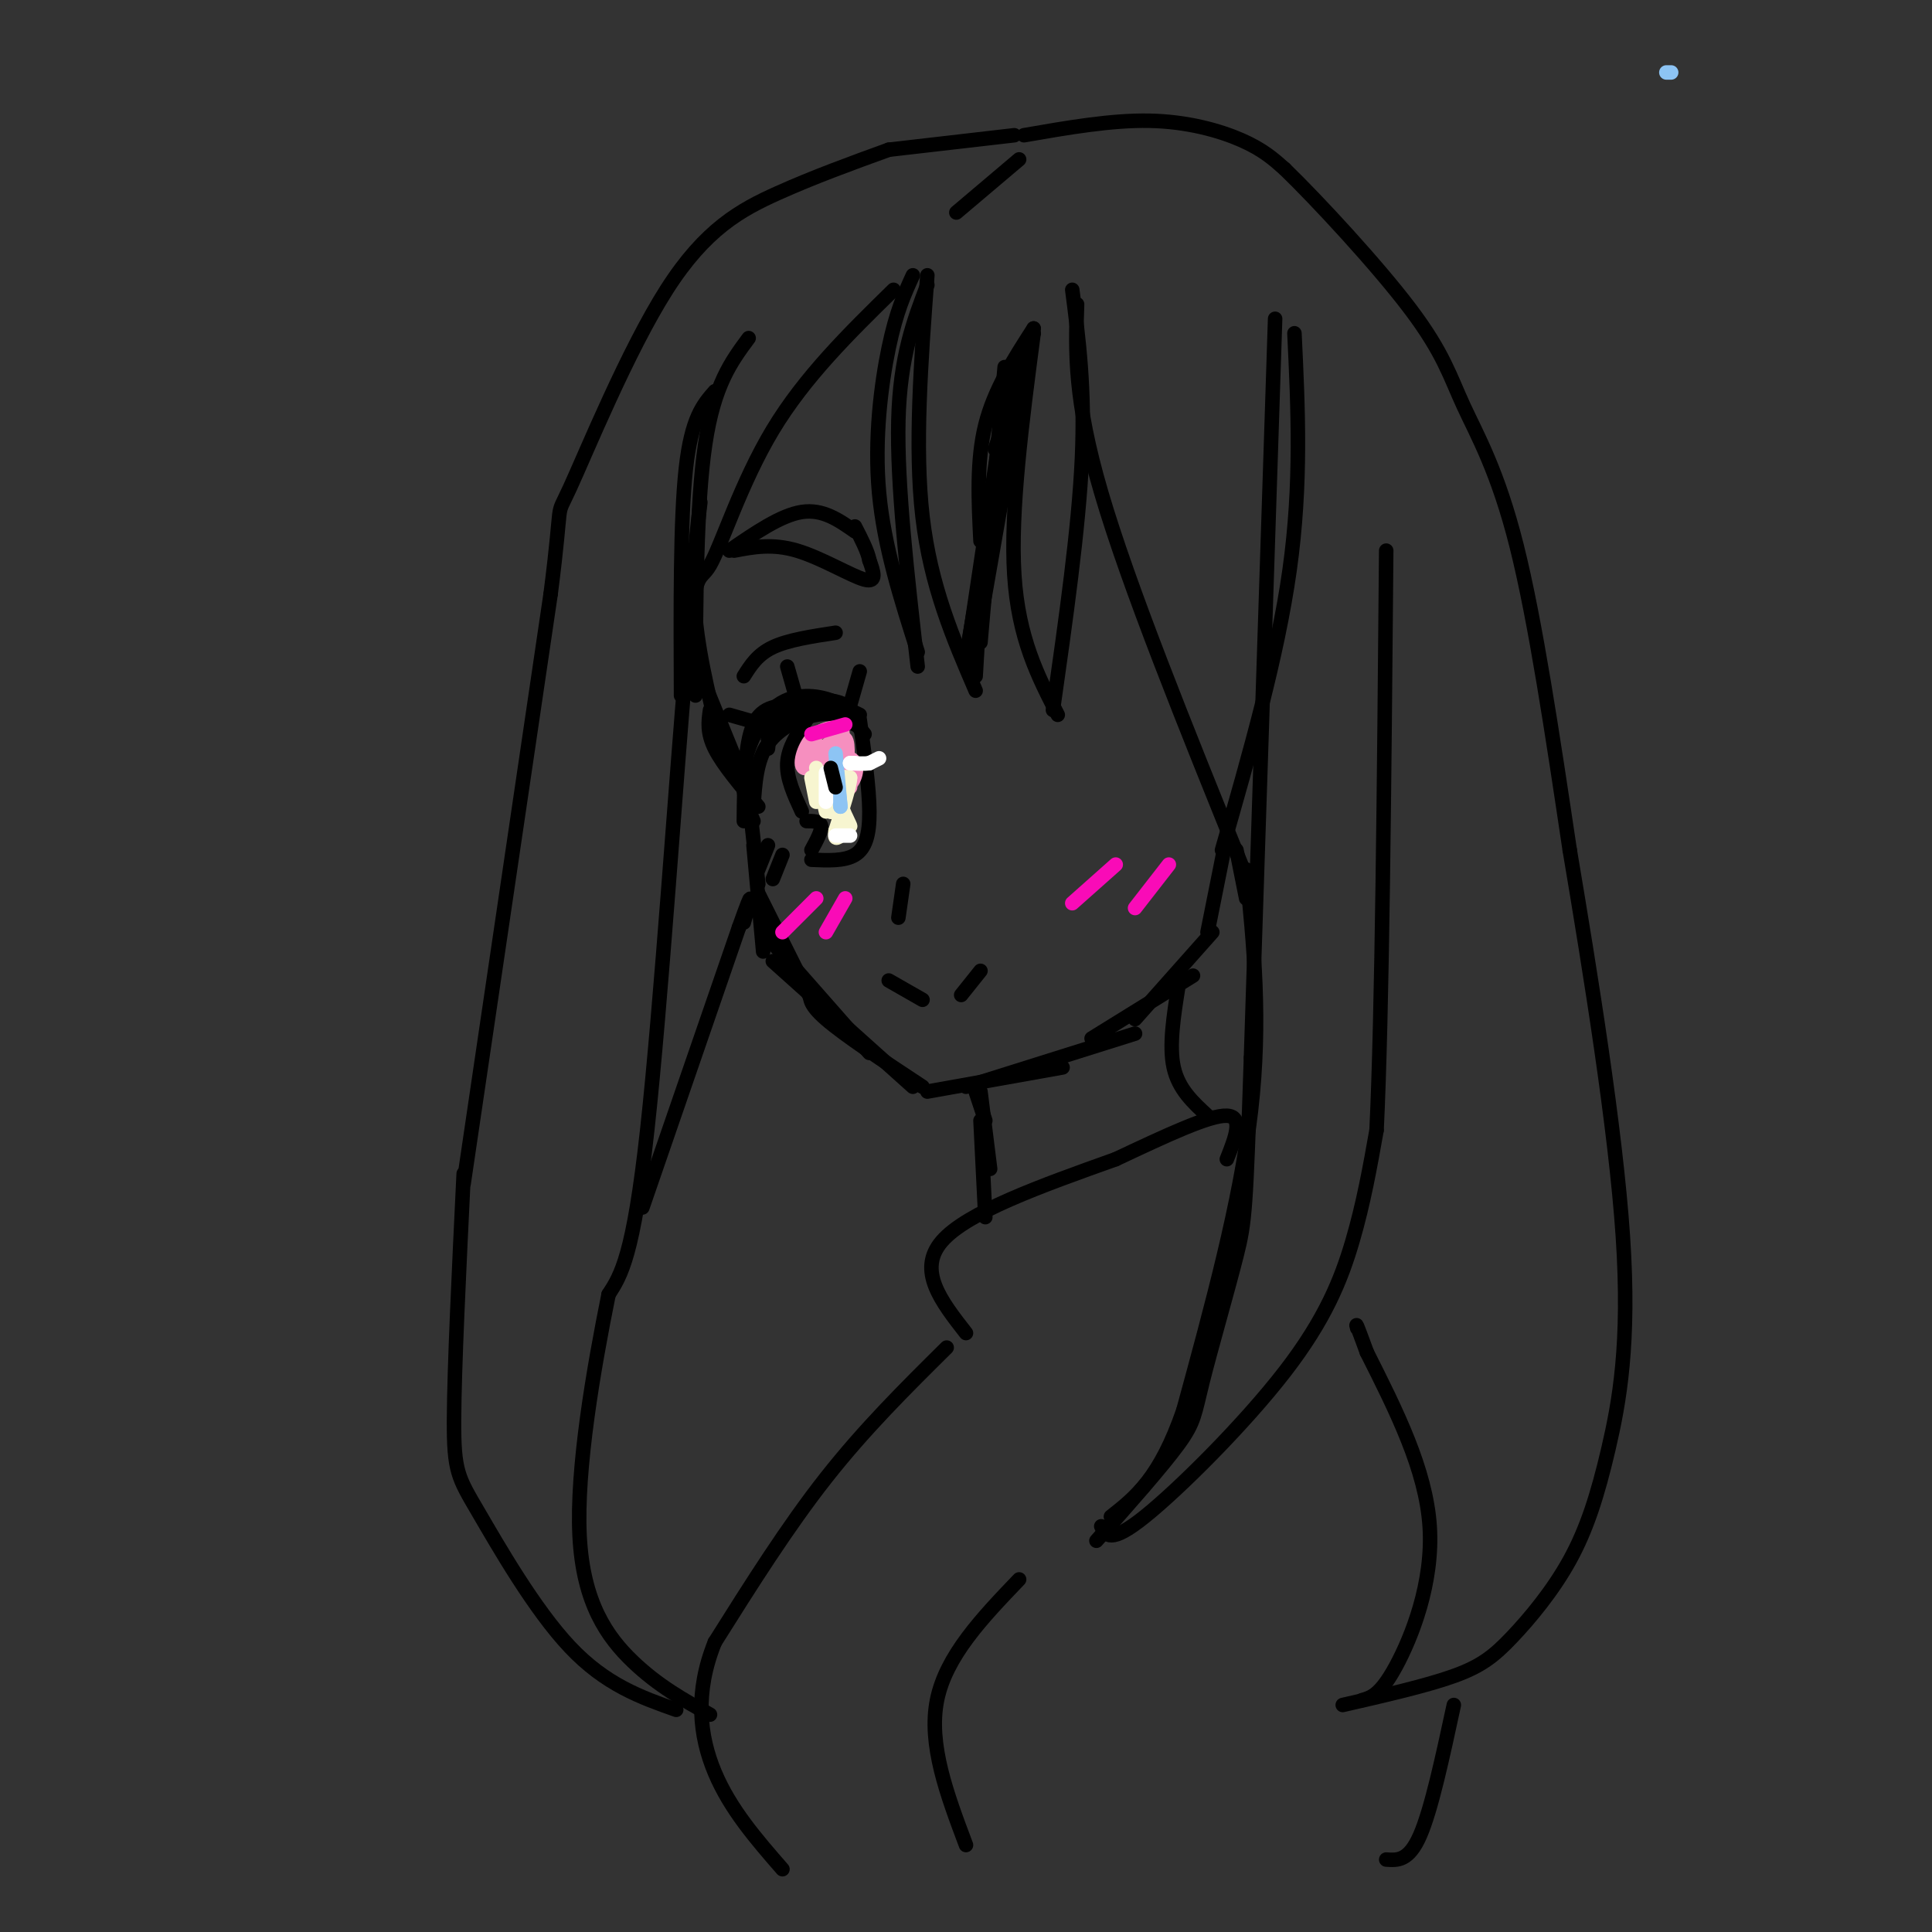 <svg viewBox='0 0 400 400' version='1.1' xmlns='http://www.w3.org/2000/svg' xmlns:xlink='http://www.w3.org/1999/xlink'><rect x="0" y="0" width="400" height="400" fill="#333333" stroke="none"/><g fill='none' stroke='rgb(0,0,0)' stroke-width='3' stroke-linecap='round' stroke-linejoin='round'><path d='M148,81c-2.417,2.750 -4.833,5.500 -6,16c-1.167,10.500 -1.083,28.750 -1,47'/><path d='M155,70c-3.583,4.833 -7.167,9.667 -9,22c-1.833,12.333 -1.917,32.167 -2,52'/><path d='M145,104c-0.917,7.583 -1.833,15.167 -1,24c0.833,8.833 3.417,18.917 6,29'/><path d='M144,137c0.000,0.000 11.000,27.000 11,27'/><path d='M147,147c-0.333,2.333 -0.667,4.667 1,8c1.667,3.333 5.333,7.667 9,12'/><path d='M155,165c0.000,0.000 2.000,18.000 2,18'/><path d='M156,175c0.000,0.000 2.000,22.000 2,22'/><path d='M157,185c0.000,0.000 11.000,22.000 11,22'/><path d='M158,193c0.000,0.000 22.000,25.000 22,25'/><path d='M160,199c0.000,0.000 29.000,26.000 29,26'/><path d='M168,205c-0.417,1.333 -0.833,2.667 3,6c3.833,3.333 11.917,8.667 20,14'/><path d='M192,226c0.000,0.000 28.000,-5.000 28,-5'/><path d='M200,225c0.000,0.000 35.000,-11.000 35,-11'/><path d='M226,215c0.000,0.000 21.000,-13.000 21,-13'/><path d='M235,211c0.000,0.000 16.000,-18.000 16,-18'/><path d='M250,193c0.000,0.000 4.000,-20.000 4,-20'/><path d='M253,176c5.750,-20.083 11.500,-40.167 14,-58c2.500,-17.833 1.750,-33.417 1,-49'/><path d='M154,170c0.083,-8.000 0.167,-16.000 2,-20c1.833,-4.000 5.417,-4.000 9,-4'/><path d='M156,170c-1.339,-3.232 -2.679,-6.464 -2,-11c0.679,-4.536 3.375,-10.375 7,-13c3.625,-2.625 8.179,-2.036 11,-1c2.821,1.036 3.911,2.518 5,4'/><path d='M156,167c0.311,-4.800 0.622,-9.600 3,-13c2.378,-3.400 6.822,-5.400 10,-6c3.178,-0.600 5.089,0.200 7,1'/><path d='M159,155c0.250,-2.613 0.500,-5.226 2,-7c1.500,-1.774 4.250,-2.708 7,-3c2.750,-0.292 5.500,0.060 7,1c1.500,0.940 1.750,2.470 2,4'/><path d='M159,153c3.417,-3.083 6.833,-6.167 10,-7c3.167,-0.833 6.083,0.583 9,2'/><path d='M169,147c0.000,0.000 9.000,3.000 9,3'/><path d='M174,146c0.000,0.000 5.000,6.000 5,6'/><path d='M176,146c0.000,0.000 2.000,-7.000 2,-7'/><path d='M165,145c0.000,0.000 -2.000,-7.000 -2,-7'/><path d='M158,150c0.000,0.000 -7.000,-2.000 -7,-2'/><path d='M154,140c1.417,-2.250 2.833,-4.500 6,-6c3.167,-1.500 8.083,-2.250 13,-3'/><path d='M151,114c5.333,-3.667 10.667,-7.333 15,-8c4.333,-0.667 7.667,1.667 11,4'/><path d='M152,114c3.956,-0.756 7.911,-1.511 13,0c5.089,1.511 11.311,5.289 14,6c2.689,0.711 1.844,-1.644 1,-4'/><path d='M180,116c-0.333,-1.833 -1.667,-4.417 -3,-7'/><path d='M192,57c-1.333,17.833 -2.667,35.667 -1,50c1.667,14.333 6.333,25.167 11,36'/><path d='M208,76c0.000,0.000 -5.000,57.000 -5,57'/><path d='M202,140c0.000,0.000 1.000,-17.000 1,-17'/><path d='M201,140c0.000,0.000 11.000,-63.000 11,-63'/><path d='M212,77c1.833,-10.500 0.917,-5.250 0,0'/><path d='M206,93c0.000,0.000 8.000,-24.000 8,-24'/><path d='M207,90c0.000,0.000 7.000,-22.000 7,-22'/><path d='M214,68c-4.083,6.333 -8.167,12.667 -10,20c-1.833,7.333 -1.417,15.667 -1,24'/><path d='M209,77c0.000,0.000 -9.000,60.000 -9,60'/><path d='M200,136c0.000,0.000 10.000,-58.000 10,-58'/><path d='M214,69c-2.417,18.417 -4.833,36.833 -4,50c0.833,13.167 4.917,21.083 9,29'/><path d='M218,147c2.667,-18.750 5.333,-37.500 6,-52c0.667,-14.500 -0.667,-24.750 -2,-35'/><path d='M192,59c-2.833,7.417 -5.667,14.833 -6,28c-0.333,13.167 1.833,32.083 4,51'/><path d='M190,135c-3.489,-10.933 -6.978,-21.867 -8,-33c-1.022,-11.133 0.422,-22.467 2,-30c1.578,-7.533 3.289,-11.267 5,-15'/><path d='M223,63c-0.333,9.833 -0.667,19.667 5,39c5.667,19.333 17.333,48.167 29,77'/><path d='M264,66c0.000,0.000 -5.000,153.000 -5,153'/><path d='M259,219c-1.054,31.523 -1.190,33.831 -3,41c-1.810,7.169 -5.295,19.199 -7,26c-1.705,6.801 -1.630,8.372 -5,13c-3.370,4.628 -10.185,12.314 -17,20'/><path d='M256,176c0.000,0.000 2.000,10.000 2,10'/><path d='M258,180c1.583,15.667 3.167,31.333 1,50c-2.167,18.667 -8.083,40.333 -14,62'/><path d='M245,292c-4.833,14.000 -9.917,18.000 -15,22'/><path d='M228,316c0.911,1.881 1.821,3.762 9,-2c7.179,-5.762 20.625,-19.167 29,-30c8.375,-10.833 11.679,-19.095 14,-27c2.321,-7.905 3.661,-15.452 5,-23'/><path d='M285,234c1.167,-23.833 1.583,-71.917 2,-120'/><path d='M185,60c-9.195,9.011 -18.389,18.022 -25,29c-6.611,10.978 -10.638,23.922 -13,28c-2.362,4.078 -3.059,-0.710 -5,21c-1.941,21.710 -5.126,69.917 -8,96c-2.874,26.083 -5.437,30.041 -8,34'/><path d='M126,268c-3.060,15.155 -6.708,36.042 -6,50c0.708,13.958 5.774,20.988 11,26c5.226,5.012 10.613,8.006 16,11'/><path d='M140,354c-7.310,-2.589 -14.619,-5.179 -22,-13c-7.381,-7.821 -14.833,-20.875 -19,-28c-4.167,-7.125 -5.048,-8.321 -5,-19c0.048,-10.679 1.024,-30.839 2,-51'/><path d='M133,250c0.000,0.000 20.000,-58.000 20,-58'/><path d='M153,192c3.500,-9.833 2.250,-5.417 1,-1'/><path d='M167,149c-1.917,2.917 -3.833,5.833 -4,9c-0.167,3.167 1.417,6.583 3,10'/><path d='M167,170c1.417,0.000 2.833,0.000 3,1c0.167,1.000 -0.917,3.000 -2,5'/><path d='M168,178c3.422,0.156 6.844,0.311 9,-1c2.156,-1.311 3.044,-4.089 3,-9c-0.044,-4.911 -1.022,-11.956 -2,-19'/></g>
<g fill='none' stroke='rgb(246,143,191)' stroke-width='3' stroke-linecap='round' stroke-linejoin='round'><path d='M169,161c0.583,-2.926 1.167,-5.853 2,-5c0.833,0.853 1.917,5.485 2,5c0.083,-0.485 -0.833,-6.089 0,-7c0.833,-0.911 3.417,2.870 3,5c-0.417,2.130 -3.833,2.609 -5,2c-1.167,-0.609 -0.083,-2.304 1,-4'/><path d='M172,157c1.347,-0.747 4.215,-0.615 5,1c0.785,1.615 -0.511,4.711 -2,5c-1.489,0.289 -3.170,-2.230 -3,-5c0.170,-2.770 2.191,-5.791 3,-5c0.809,0.791 0.404,5.396 0,10'/><path d='M176,163c0.000,0.000 -1.000,1.000 -1,1'/><path d='M174,160c-1.685,-0.750 -3.369,-1.500 -3,-2c0.369,-0.500 2.792,-0.750 3,1c0.208,1.750 -1.798,5.500 -3,6c-1.202,0.500 -1.601,-2.250 -2,-5'/><path d='M169,160c0.319,-1.741 2.117,-3.592 3,-3c0.883,0.592 0.853,3.628 0,5c-0.853,1.372 -2.528,1.079 -3,-1c-0.472,-2.079 0.257,-5.944 1,-6c0.743,-0.056 1.498,3.698 1,5c-0.498,1.302 -2.249,0.151 -4,-1'/><path d='M167,159c1.094,-1.963 5.829,-6.371 6,-6c0.171,0.371 -4.222,5.522 -6,6c-1.778,0.478 -0.940,-3.718 1,-6c1.940,-2.282 4.983,-2.652 6,-2c1.017,0.652 0.009,2.326 -1,4'/><path d='M173,155c-1.607,0.250 -5.125,-1.125 -5,-1c0.125,0.125 3.893,1.750 5,3c1.107,1.250 -0.446,2.125 -2,3'/><path d='M171,160c-0.500,0.667 -0.750,0.833 -1,1'/></g>
<g fill='none' stroke='rgb(247,245,208)' stroke-width='3' stroke-linecap='round' stroke-linejoin='round'><path d='M171,168c0.000,0.000 -2.000,-9.000 -2,-9'/><path d='M169,166c0.000,0.000 -1.000,-5.000 -1,-5'/><path d='M170,163c1.133,2.844 2.267,5.689 2,5c-0.267,-0.689 -1.933,-4.911 -2,-6c-0.067,-1.089 1.467,0.956 3,3'/><path d='M173,165c1.357,2.274 3.250,6.458 3,6c-0.250,-0.458 -2.643,-5.560 -3,-8c-0.357,-2.440 1.321,-2.220 3,-2'/><path d='M176,161c0.000,1.500 -1.500,6.250 -3,11'/><path d='M173,172c-0.333,2.000 0.333,1.500 1,1'/><path d='M174,173c0.333,-0.333 0.667,-1.667 1,-3'/></g>
<g fill='none' stroke='rgb(141,196,244)' stroke-width='3' stroke-linecap='round' stroke-linejoin='round'><path d='M346,15c0.000,0.000 -1.000,0.000 -1,0'/><path d='M173,158c0.000,0.000 0.000,4.000 0,4'/><path d='M173,156c0.000,0.000 1.000,11.000 1,11'/><path d='M173,158c0.000,0.000 1.000,9.000 1,9'/></g>
<g fill='none' stroke='rgb(255,255,255)' stroke-width='3' stroke-linecap='round' stroke-linejoin='round'><path d='M182,157c0.000,0.000 -2.000,1.000 -2,1'/><path d='M180,158c-1.000,0.167 -2.500,0.083 -4,0'/><path d='M176,158c-0.500,0.000 0.250,0.000 1,0'/><path d='M171,160c0.000,0.000 0.000,6.000 0,6'/><path d='M173,173c0.000,0.000 3.000,0.000 3,0'/></g>
<g fill='none' stroke='rgb(0,0,0)' stroke-width='3' stroke-linecap='round' stroke-linejoin='round'><path d='M159,175c0.000,0.000 -2.000,5.000 -2,5'/><path d='M162,177c0.000,0.000 -2.000,5.000 -2,5'/><path d='M96,245c0.000,0.000 18.000,-122.000 18,-122'/><path d='M114,123c2.772,-21.662 0.702,-14.817 4,-22c3.298,-7.183 11.965,-28.396 20,-41c8.035,-12.604 15.439,-16.601 23,-20c7.561,-3.399 15.281,-6.199 23,-9'/><path d='M184,31c0.000,0.000 26.000,-3.000 26,-3'/><path d='M198,44c0.000,0.000 13.000,-11.000 13,-11'/><path d='M212,28c9.067,-1.578 18.133,-3.156 26,-3c7.867,0.156 14.533,2.044 19,4c4.467,1.956 6.733,3.978 9,6'/><path d='M266,35c6.754,6.545 19.140,19.909 26,29c6.860,9.091 8.193,13.909 11,20c2.807,6.091 7.088,13.455 11,29c3.912,15.545 7.456,39.273 11,63'/><path d='M325,176c4.289,25.508 9.511,57.777 11,80c1.489,22.223 -0.756,34.400 -3,44c-2.244,9.600 -4.488,16.625 -8,23c-3.512,6.375 -8.292,12.101 -12,16c-3.708,3.899 -6.345,5.971 -12,8c-5.655,2.029 -14.327,4.014 -23,6'/><path d='M282,352c1.889,-0.533 3.778,-1.067 7,-7c3.222,-5.933 7.778,-17.267 7,-29c-0.778,-11.733 -6.889,-23.867 -13,-36'/><path d='M283,280c-2.500,-6.833 -2.250,-5.917 -2,-5'/><path d='M187,183c0.000,0.000 -1.000,7.000 -1,7'/><path d='M184,203c0.000,0.000 7.000,4.000 7,4'/><path d='M199,206c0.000,0.000 4.000,-5.000 4,-5'/></g>
<g fill='none' stroke='rgb(249,11,183)' stroke-width='3' stroke-linecap='round' stroke-linejoin='round'><path d='M169,186c0.000,0.000 -7.000,7.000 -7,7'/><path d='M175,186c0.000,0.000 -4.000,7.000 -4,7'/><path d='M168,152c0.000,0.000 7.000,-2.000 7,-2'/><path d='M231,179c0.000,0.000 -9.000,8.000 -9,8'/><path d='M242,179c0.000,0.000 -7.000,9.000 -7,9'/></g>
<g fill='none' stroke='rgb(0,0,0)' stroke-width='3' stroke-linecap='round' stroke-linejoin='round'><path d='M173,163c0.000,0.000 -1.000,-4.000 -1,-4'/><path d='M202,226c0.000,0.000 2.000,6.000 2,6'/><path d='M203,226c0.000,0.000 2.000,16.000 2,16'/><path d='M203,232c0.000,0.000 1.000,20.000 1,20'/><path d='M200,276c-5.083,-6.500 -10.167,-13.000 -5,-19c5.167,-6.000 20.583,-11.500 36,-17'/><path d='M231,240c10.711,-5.044 19.489,-9.156 23,-9c3.511,0.156 1.756,4.578 0,9'/><path d='M244,204c-1.000,6.250 -2.000,12.500 -1,17c1.000,4.500 4.000,7.250 7,10'/><path d='M196,279c-8.500,8.417 -17.000,16.833 -25,27c-8.000,10.167 -15.500,22.083 -23,34'/><path d='M148,340c-4.200,10.400 -3.200,19.400 0,27c3.200,7.600 8.600,13.800 14,20'/><path d='M200,382c-3.917,-10.417 -7.833,-20.833 -6,-30c1.833,-9.167 9.417,-17.083 17,-25'/><path d='M287,385c2.333,0.167 4.667,0.333 7,-5c2.333,-5.333 4.667,-16.167 7,-27'/></g>
</svg>